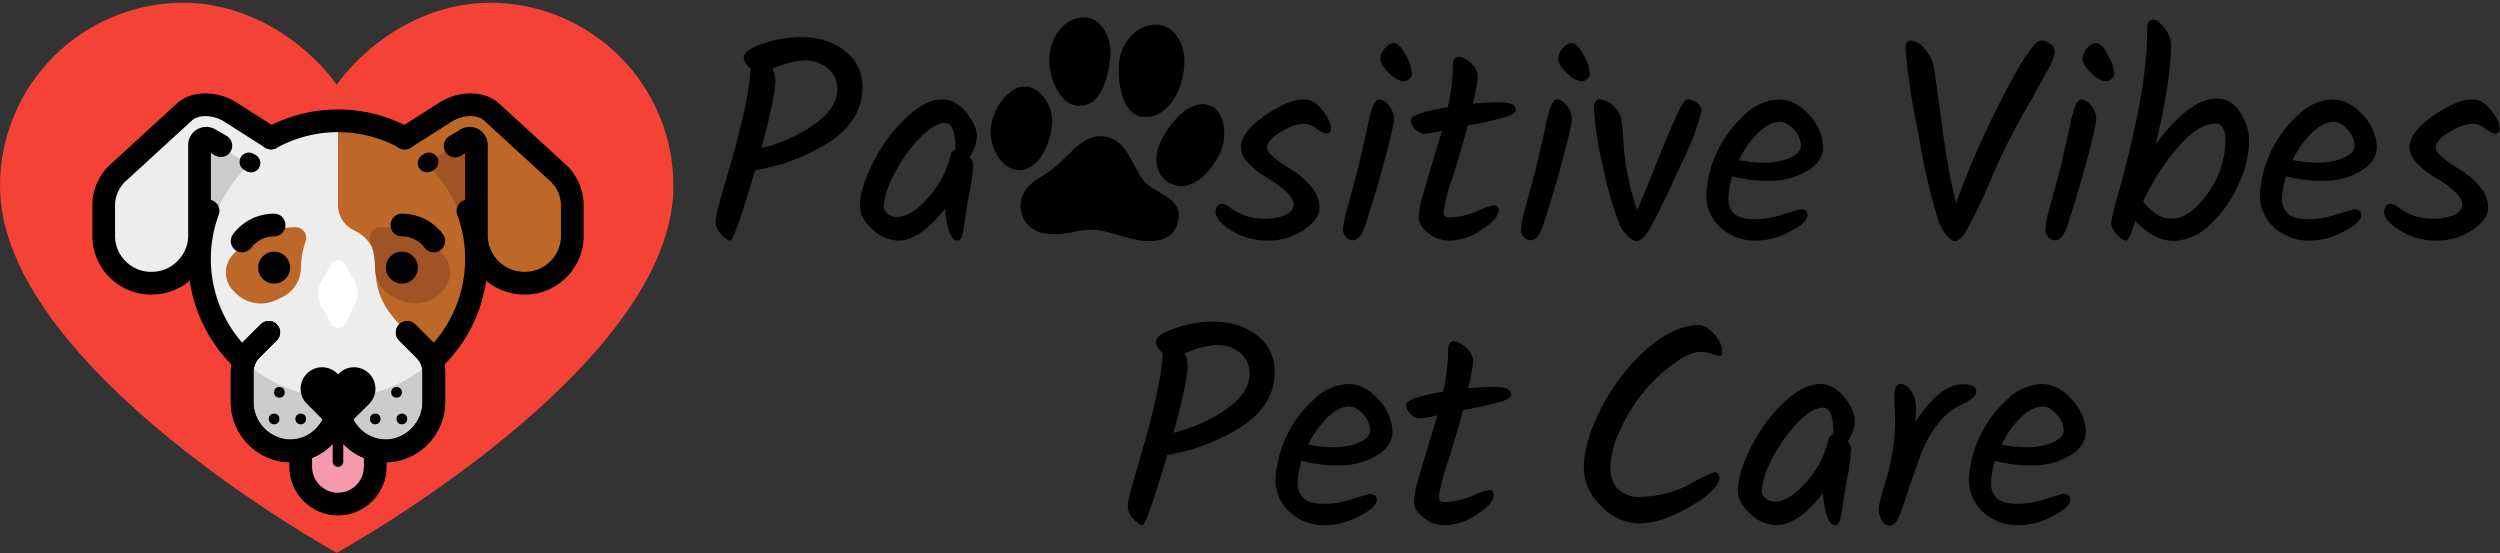 <svg viewBox="0 0 1265 280" xmlns="http://www.w3.org/2000/svg" xml:space="preserve" style="fill-rule:evenodd;clip-rule:evenodd;stroke-linecap:round;stroke-linejoin:round"><rect x="0" y="0" width="1265" height="280" fill="#333333" stroke="none"/><path d="M44.9 18.3c0-6.3-5.1-11.4-11.4-11.4-3.8 0-7.4 2.2-9.5 5.1-2.1-2.9-5.7-5.1-9.5-5.1C8.2 6.9 3.1 12 3.1 18.3 3.1 29.6 24 41.1 24 41.1s20.9-11.5 20.9-22.8Z" style="fill:#f44336;fill-rule:nonzero" transform="matrix(8.152 0 0 8.138 -25.271 -54.762)"/><path d="m132.66 46.35-16.88-15.47c-2.81-2.81-8.44-2.81-12.66 0l-10.76 6.86.51-.09A38.398 38.398 0 0 0 75 33a36.294 36.294 0 0 0-17.66 4.55l-10.47-6.67c-4.21-2.81-9.84-2.81-12.65 0L17.34 46.35a11.895 11.895 0 0 0-4.22 8.44v8.44l-.002.202c0 6.83 5.62 12.45 12.45 12.45l.212-.002h.08c6.901 0 12.58-5.679 12.58-12.58v-.07 6.33a36.465 36.465 0 0 0 11.25 26.38l.53.58a8.428 8.428 0 0 0-.53 2.91v7.66c-.093 6.738 5.096 12.477 11.81 13.06.28.019.56.028.84.028 6.944 0 12.659-5.714 12.66-12.658.001 6.944 5.716 12.658 12.66 12.658.28 0 .56-.009.84-.028 6.714-.583 11.903-6.322 11.81-13.06v-7.66a8.394 8.394 0 0 0-.57-3l.58-.46a36.495 36.495 0 0 0 11.24-26.38v-6.36.07c0 6.901 5.679 12.58 12.58 12.58h.08l.202.002c6.83 0 12.45-5.62 12.45-12.45l-.002-.202v-8.44a11.886 11.886 0 0 0-4.21-8.44Z" style="fill:#eeedee;fill-rule:nonzero" transform="translate(27.316 -2.112) scale(1.916)"/><path d="M75 106.12a36.463 36.463 0 0 1-25.31-10.19v11.59c-.003.119-.005.237-.005.356 0 6.945 5.715 12.66 12.66 12.66s12.66-5.715 12.66-12.66c0-.119-.002-.237-.005-.356-.003.119-.005.237-.005.356 0 6.945 5.715 12.66 12.66 12.66s12.66-5.715 12.66-12.66c0-.119-.002-.237-.005-.356V95.93A36.463 36.463 0 0 1 75 106.12Z" style="fill:#ccc;fill-rule:nonzero" transform="translate(27.316 -2.112) scale(1.916)"/><path d="M66.45 64.84c.103-.296.155-.607.155-.92 0-1.536-1.263-2.8-2.8-2.8h-.015a22.447 22.447 0 0 0-16.61 7.33c-2.4 2.63-2.369 6.716.07 9.31.28.3.57.6.87.89a9.433 9.433 0 0 0 10 1.93 23.121 23.121 0 0 0 2.79-1.35 8.679 8.679 0 0 0 4.3-7.35 22.362 22.362 0 0 1 1.24-7.04Z" style="fill:#bd6728;fill-rule:nonzero" transform="translate(27.316 -2.112) scale(1.916)"/><path d="M84.84 120.18v4.22c0 5.398-4.442 9.84-9.84 9.84s-9.84-4.442-9.84-9.84v-4.22l9.84-7 9.84 7Z" style="fill:#f59aae;fill-rule:nonzero" transform="translate(27.316 -2.112) scale(1.916)"/><path d="M51.63 44.47 40.8 38.11c-1.28-.69-2.07-.22-2.36 1.21v19.86L41.56 62a34.199 34.199 0 0 1 10.07-17.53Z" style="fill:#ccc;fill-rule:nonzero" transform="translate(27.316 -2.112) scale(1.916)"/><path d="M75 122.99v-9.84" style="fill:none;fill-rule:nonzero;stroke:#000;stroke-width:2.81px" transform="translate(27.316 -2.112) scale(1.916)"/><path d="M65.16 120.18v4.22c0 5.398 4.442 9.84 9.84 9.84s9.84-4.442 9.84-9.84v-4.22" style="fill:none;fill-rule:nonzero;stroke:#000;stroke-width:6px;stroke-linecap:butt" transform="translate(27.316 -2.112) scale(1.916)"/><path d="M76.93 86.5A2.203 2.203 0 0 1 75 87.644c-.803 0-1.545-.44-1.93-1.144l-2.58-4.76a6.297 6.297 0 0 1 0-6L73.08 71A2.193 2.193 0 0 1 75 69.863c.798 0 1.536.437 1.92 1.137l2.57 4.66a6.297 6.297 0 0 1 0 6l-2.56 4.84Z" style="fill:#fff;fill-rule:nonzero" transform="translate(27.316 -2.112) scale(1.916)"/><circle cx="58.13" cy="71.78" r="4.22" transform="translate(27.316 -2.112) scale(1.916)"/><path d="M49.69 64.74a10.558 10.558 0 0 1 8.44-4.21" style="fill:none;fill-rule:nonzero;stroke:#000;stroke-width:6px" transform="translate(27.316 -2.112) scale(1.916)"/><circle cx="90.47" cy="104.71" r="1.41" transform="translate(27.316 -2.112) scale(1.916)"/><circle cx="84.84" cy="111.74" r="1.41" transform="translate(27.316 -2.112) scale(1.916)"/><circle cx="91.88" cy="111.74" r="1.41" transform="translate(27.316 -2.112) scale(1.916)"/><circle cx="59.53" cy="104.71" r="1.41" transform="translate(27.316 -2.112) scale(1.916)"/><circle cx="65.16" cy="111.74" r="1.41" transform="translate(27.316 -2.112) scale(1.916)"/><circle cx="58.13" cy="111.74" r="1.41" transform="translate(27.316 -2.112) scale(1.916)"/><path d="m132.66 46.35-16.88-15.47c-2.81-2.81-8.44-2.81-12.66 0l-10.46 6.66A36.477 36.477 0 0 0 75 33v22.36a7.33 7.33 0 0 0 4.19 6.53c2.68 1.33 5.65 3.84 5.65 8.48 0 8.44 2.11 12.2 8.44 18.53.23.23 3.17 3.08 7.15 6.92a36.453 36.453 0 0 0 11.13-26.26v-6.33.07c0 6.901 5.679 12.58 12.58 12.58h.08l.202.002c6.83 0 12.45-5.62 12.45-12.45l-.002-.202v-8.44a11.886 11.886 0 0 0-4.21-8.44Z" style="fill:#bd6728;fill-rule:nonzero" transform="translate(27.316 -2.112) scale(1.916)"/><path d="M83.55 64.84a2.799 2.799 0 0 1-.155-.92c0-1.536 1.263-2.8 2.8-2.8h.015a22.447 22.447 0 0 1 16.61 7.33c2.4 2.63 2.369 6.716-.07 9.31-.28.3-.57.6-.87.89a9.433 9.433 0 0 1-10 1.93 23.121 23.121 0 0 1-2.79-1.35 8.679 8.679 0 0 1-4.3-7.35 22.362 22.362 0 0 0-1.24-7.04Zm25.24-26.92L98 44.12a34.282 34.282 0 0 1 10.59 18.44l2.71-2 .27-21.21a1.848 1.848 0 0 0-1.834-1.692c-.333 0-.66.091-.946.262Z" style="fill:#a05324;fill-rule:nonzero" transform="translate(27.316 -2.112) scale(1.916)"/><circle cx="91.88" cy="71.78" r="4.22" transform="translate(27.316 -2.112) scale(1.916)"/><path d="M100.31 64.74a10.548 10.548 0 0 0-8.43-4.21" style="fill:none;fill-rule:nonzero;stroke:#000;stroke-width:6px" transform="translate(27.316 -2.112) scale(1.916)"/><path d="m51.47 43.85.56.32" style="fill:none;fill-rule:nonzero;stroke:#000;stroke-width:4.92px" transform="translate(27.316 -2.112) scale(1.916)"/><path d="m57.34 37.54-10.46-6.66c-4.22-2.81-9.85-2.81-12.66 0L17.34 46.35a11.886 11.886 0 0 0-4.21 8.44v8.44a13.47 13.47 0 0 0-.002.202c0 6.83 5.62 12.45 12.45 12.45l.202-.002h.08c6.901 0 12.58-5.679 12.58-12.58V39.32a1.788 1.788 0 0 1 1.778-1.702c.353 0 .699.105.992.302l2.85 1.65" style="fill:none;fill-rule:nonzero;stroke:#000;stroke-width:6px" transform="translate(27.316 -2.112) scale(1.916)"/><path d="m99.05 43.85-.53.32" style="fill:none;fill-rule:nonzero;stroke:#000;stroke-width:4.92px" transform="translate(27.316 -2.112) scale(1.916)"/><path d="m92.62 37.57 10.51-6.69c4.21-2.81 9.84-2.81 12.65 0l16.88 15.47a11.895 11.895 0 0 1 4.22 8.44v8.44l.002.202c0 6.83-5.62 12.45-12.45 12.45l-.212-.002h-.08c-6.901 0-12.58-5.679-12.58-12.58V39.32a1.788 1.788 0 0 0-1.778-1.702 1.78 1.78 0 0 0-.992.302l-2.85 1.74M93.28 88.9l4.56 4.56a8.455 8.455 0 0 1 2.47 6v7.66c.077 6.727-5.108 12.448-11.81 13.03-.28.019-.56.028-.84.028-6.944 0-12.659-5.714-12.66-12.658-.001 6.944-5.716 12.658-12.66 12.658-.28 0-.56-.009-.84-.028-6.714-.583-11.903-6.322-11.81-13.06v-7.66a8.465 8.465 0 0 1 2.47-6l4.56-4.56" style="fill:none;fill-rule:nonzero;stroke:#000;stroke-width:6px" transform="translate(27.316 -2.112) scale(1.916)"/><path d="m93.28 88.9 4.56 4.56a8.455 8.455 0 0 1 2.47 6v7.66c.077 6.727-5.108 12.448-11.81 13.03-.28.019-.56.028-.84.028-6.944 0-12.659-5.714-12.66-12.658-.001 6.944-5.716 12.658-12.66 12.658-.28 0-.56-.009-.84-.028-6.714-.583-11.903-6.322-11.81-13.06v-7.66a8.465 8.465 0 0 1 2.47-6l4.56-4.56m-7.03 7.07c-10.501-10.07-14.046-25.484-9-39.13m59.63 39.13c10.496-10.073 14.04-25.483 9-39.13M92.66 37.54a36.656 36.656 0 0 0-35.32 0" style="fill:none;fill-rule:nonzero;stroke:#000;stroke-width:6px" transform="translate(27.316 -2.112) scale(1.916)"/><path d="m75 115.94-8.2-8.19a5.66 5.66 0 0 1-1.657-4c0-3.103 2.554-5.657 5.657-5.657 1.5 0 2.94.597 4 1.657l.2.25.24-.25a5.66 5.66 0 0 1 4-1.657c3.103 0 5.657 2.554 5.657 5.657 0 1.5-.597 2.94-1.657 4L75 115.94Z" style="fill-rule:nonzero" transform="translate(27.316 -2.112) scale(1.916)"/><path d="M.559-.553c0 .072-.034.133-.103.183a.69.69 0 0 1-.274.108c-.049.165-.078.247-.087.247-.009 0-.02-.008-.033-.023a.068.068 0 0 1-.019-.045c0-.015.01-.054.029-.119.06-.199.091-.338.094-.417C.15-.634.142-.647.142-.659c0-.017.023-.033.068-.048A.415.415 0 0 1 .34-.73c.064 0 .117.016.158.049a.155.155 0 0 1 .061.128Zm-.088.006A.093.093 0 0 0 .438-.62a.123.123 0 0 0-.081-.028.292.292 0 0 0-.114.03c.007.015.01.028.01.041 0 .037-.016.116-.049.237a.546.546 0 0 0 .194-.089c.049-.037.073-.077.073-.118Z" style="fill-rule:nonzero" transform="matrix(144 0 0 144 355.886 123.886)"/><path d="M.297-.511c.03 0 .058.015.083.045.025.031.038.058.038.082 0 .025-.008.05-.025.075.008.01.012.019.012.026a.634.634 0 0 1-.012.096.923.923 0 0 0-.015.089l-.005.033a.184.184 0 0 1-.005.025C.365-.023.359-.015.35-.015c-.012 0-.022-.01-.029-.032a.251.251 0 0 1-.014-.081c-.059.075-.114.113-.165.113a.135.135 0 0 1-.091-.04C.022-.081.007-.108.007-.136c0-.04.015-.09.044-.148a.56.56 0 0 1 .114-.158c.047-.046.091-.069.132-.069Zm.046.176c0-.062-.012-.093-.037-.093-.026 0-.056.019-.091.055a.537.537 0 0 0-.088.126.268.268 0 0 0-.036.111c0 .011.005.02.014.027.009.007.02.011.033.011.031 0 .067-.021.106-.064a.342.342 0 0 0 .082-.154c.002-.01.008-.016.017-.018v-.001Z" style="fill-rule:nonzero" transform="matrix(144 0 0 144 434.078 123.886)"/><path d="M.498-.719c.078 0 .137.031.177.093.04.062.06.14.06.234a.489.489 0 0 1-.069.256c-.047.077-.1.116-.161.116-.043 0-.074-.024-.094-.072a.67.67 0 0 1-.039-.205l-.096.134C.207-.067.158-.019.13-.019c-.011 0-.023-.009-.037-.026a.1.1 0 0 1-.021-.066c0-.026.009-.108.027-.247a2.67 2.67 0 0 0 .027-.323c0-.025.007-.037.022-.037S.18-.709.2-.692c.019.017.029.033.029.047 0 .015-.011.085-.033.212a2.917 2.917 0 0 0-.042.298c.041-.069.087-.132.138-.191.051-.058.087-.087.109-.087.023 0 .038.05.047.15.003.037.01.072.02.103.009.031.022.047.039.047.037 0 .07-.03.098-.09a.491.491 0 0 0 .041-.201.29.29 0 0 0-.054-.188C.573-.615.553-.627.531-.627A.082.082 0 0 1 .473-.65C.458-.665.45-.679.45-.69c0-.019.016-.029.048-.029Z" style="fill-opacity:0;fill-rule:nonzero" fill="none" transform="matrix(144 0 0 144 501.614 123.886)"/><path d="M.317-.511c.023 0 .044.012.064.038.02.024.03.046.03.065 0 .011-.005.017-.016.017-.007 0-.019-.006-.034-.017a.075.075 0 0 0-.047-.018.187.187 0 0 0-.076.028C.204-.379.187-.36.187-.339c0 .015.031.042.092.079a.263.263 0 0 1 .064.057.11.11 0 0 1 .028.073c0 .027-.018.052-.054.077a.221.221 0 0 1-.127.038.236.236 0 0 1-.128-.035C.025-.073.006-.095.006-.116c0-.009.002-.016.007-.021a.022.022 0 0 1 .016-.007c.007 0 .016.004.028.013a.191.191 0 0 0 .113.039.19.19 0 0 0 .084-.014C.271-.115.28-.127.28-.141.28-.157.27-.172.251-.19a.42.42 0 0 0-.063-.045.302.302 0 0 1-.064-.049C.105-.303.095-.323.095-.343c0-.035.028-.072.084-.111.055-.038.101-.057.138-.057Z" style="fill-rule:nonzero" transform="matrix(144 0 0 144 614.222 123.886)"/><path d="M.159-.653c0-.013.005-.026.016-.038s.022-.018.032-.018c.012 0 .025.013.04.04a.15.15 0 0 1 .023.068.023.023 0 0 1-.009.018.03.03 0 0 1-.019.008c-.016 0-.034-.01-.053-.029-.02-.019-.03-.036-.03-.049Zm-.005.142c.013 0 .025.008.036.023.011.015.017.03.017.045s-.01.058-.029.131a4.607 4.607 0 0 1-.073.246c-.011.033-.026.05-.043.05a.031.031 0 0 1-.024-.012.035.035 0 0 1-.01-.026c0-.009.003-.025.007-.046l.023-.084.023-.085.017-.075.015-.066a.437.437 0 0 1 .012-.052c.009-.033.019-.049.029-.049Z" style="fill-rule:nonzero" transform="matrix(144 0 0 144 675.566 123.886)"/><path d="M.143-.115c0 .013.007.019.022.019a.274.274 0 0 0 .093-.021.369.369 0 0 1 .06-.022c.012 0 .018.006.018.019 0 .019-.02.042-.059.067a.21.21 0 0 1-.108.038.12.12 0 0 1-.081-.027C.067-.059.056-.077.056-.096c0-.019.004-.043.012-.072l.034-.114.036-.119a.372.372 0 0 1-.063.011C.064-.39.054-.396.043-.406.033-.418.028-.428.028-.438c0-.016.043-.031.13-.046a.698.698 0 0 0 .018-.147c0-.02.007-.03.02-.03.011 0 .025.007.042.021.017.015.025.031.025.049 0 .018-.006.05-.017.095.038-.003.068-.005.091-.005.04 0 .06.009.06.026 0 .01-.011.018-.032.025a1.737 1.737 0 0 1-.137.031 4.718 4.718 0 0 1-.053.181.666.666 0 0 0-.032.123Z" style="fill-rule:nonzero" transform="matrix(144 0 0 144 709.838 123.886)"/><path d="M.159-.653c0-.013.005-.026.016-.038s.022-.018.032-.018c.012 0 .025.013.04.04a.15.15 0 0 1 .023.068.023.023 0 0 1-.009.018.03.03 0 0 1-.019.008c-.016 0-.034-.01-.053-.029-.02-.019-.03-.036-.03-.049Zm-.005.142c.013 0 .025.008.036.023.011.015.017.03.017.045s-.01.058-.029.131a4.607 4.607 0 0 1-.073.246c-.011.033-.026.05-.043.05a.031.031 0 0 1-.024-.012.035.035 0 0 1-.01-.026c0-.009.003-.025.007-.046l.023-.084.023-.085.017-.075.015-.066a.437.437 0 0 1 .012-.052c.009-.033.019-.049.029-.049Z" style="fill-rule:nonzero" transform="matrix(144 0 0 144 765.566 123.886)"/><path d="M.376-.511c.011 0 .022.004.033.012.011.009.016.018.016.028a.9.9 0 0 1-.072.187 4.37 4.37 0 0 1-.103.215c-.021.037-.039.056-.054.056-.009 0-.019-.006-.032-.019a.12.12 0 0 1-.028-.041 1.296 1.296 0 0 1-.058-.203 1.042 1.042 0 0 1-.031-.205c0-.02.006-.03.018-.03.015 0 .03.006.045.018a.102.102 0 0 1 .032.047.897.897 0 0 1 .008.08.876.876 0 0 0 .048.243c.018-.039.041-.094.069-.165.028-.071.051-.125.069-.165.017-.039.031-.058.04-.058Z" style="fill-rule:nonzero" transform="matrix(144 0 0 144 799.838 123.886)"/><path d="M.43-.345c0 .035-.019.064-.057.086a.25.25 0 0 1-.13.034.487.487 0 0 1-.132-.016.269.269 0 0 0-.014.078.07.07 0 0 0 .021.054c.015.013.039.019.072.019a.314.314 0 0 0 .102-.018l.057-.017c.017 0 .026.007.026.02 0 .018-.02.037-.061.058a.248.248 0 0 1-.119.032.178.178 0 0 1-.127-.047.153.153 0 0 1-.049-.117.413.413 0 0 1 .136-.279.184.184 0 0 1 .119-.053c.039 0 .075.019.108.056a.17.17 0 0 1 .048.11ZM.279-.432c-.025 0-.05.013-.077.038a.345.345 0 0 0-.068.096.419.419 0 0 0 .091.009.22.22 0 0 0 .089-.017c.025-.011.038-.025.038-.043a.086.086 0 0 0-.024-.055C.311-.423.295-.432.279-.432Z" style="fill-rule:nonzero" transform="matrix(144 0 0 144 860.606 123.886)"/><path d="M.545-.718c.011 0 .021.004.032.011.011.008.016.017.016.028a.14.14 0 0 1-.018.053L.511-.51a2.397 2.397 0 0 0-.137.268 2.26 2.26 0 0 1-.078.168c-.021.041-.039.061-.053.061-.008 0-.018-.007-.029-.02a.162.162 0 0 1-.027-.044 2.115 2.115 0 0 1-.072-.31 2.338 2.338 0 0 1-.046-.3c0-.021.006-.031.017-.031.014 0 .028.007.043.021a.162.162 0 0 1 .035.055c.004.012.014.078.03.199.015.121.033.22.053.296.043-.121.098-.246.165-.376s.112-.195.133-.195Z" style="fill-rule:nonzero" transform="matrix(144 0 0 144 954.278 123.886)"/><path d="M.159-.653c0-.013.005-.026.016-.038s.022-.018.032-.018c.012 0 .025.013.04.04a.15.15 0 0 1 .023.068.023.023 0 0 1-.009.018.03.03 0 0 1-.019.008c-.016 0-.034-.01-.053-.029-.02-.019-.03-.036-.03-.049Zm-.005.142c.013 0 .025.008.036.023.011.015.017.03.017.045s-.01.058-.029.131a4.607 4.607 0 0 1-.073.246c-.011.033-.026.05-.043.05a.031.031 0 0 1-.024-.012.035.035 0 0 1-.01-.026c0-.009.003-.025.007-.046l.023-.084.023-.085.017-.075.015-.066a.437.437 0 0 1 .012-.052c.009-.033.019-.049.029-.049Z" style="fill-rule:nonzero" transform="matrix(144 0 0 144 1030.886 123.886)"/><path d="M.074-.015c-.009 0-.02-.007-.033-.022C.028-.051.022-.064.022-.077c0-.013.011-.056.032-.13a3.62 3.62 0 0 0 .063-.267c.021-.105.031-.2.031-.287 0-.02.007-.03.022-.03.011 0 .024.01.039.03a.093.093 0 0 1 .023.057c0 .082-.018.199-.054.351.079-.107.151-.161.216-.161.031 0 .058.015.079.046a.183.183 0 0 1 .033.109.357.357 0 0 1-.037.146.426.426 0 0 1-.098.14.189.189 0 0 1-.13.059c-.045 0-.09-.023-.134-.069l-.001.001c-.015.045-.025.067-.032.067Zm.159-.077c.043 0 .086-.03.128-.089a.32.32 0 0 0 .062-.186c0-.039-.012-.059-.036-.059-.039 0-.082.027-.129.081a.79.79 0 0 0-.124.193c.031.04.064.06.099.06Z" style="fill-rule:nonzero" transform="matrix(144 0 0 144 1065.156 123.886)"/><path d="M.43-.345c0 .035-.019.064-.057.086a.25.25 0 0 1-.13.034.487.487 0 0 1-.132-.016.269.269 0 0 0-.014.078.07.07 0 0 0 .021.054c.015.013.039.019.072.019a.314.314 0 0 0 .102-.018l.057-.017c.017 0 .026.007.026.02 0 .018-.02.037-.061.058a.248.248 0 0 1-.119.032.178.178 0 0 1-.127-.047.153.153 0 0 1-.049-.117.413.413 0 0 1 .136-.279.184.184 0 0 1 .119-.053c.039 0 .075.019.108.056a.17.17 0 0 1 .048.11ZM.279-.432c-.025 0-.05.013-.077.038a.345.345 0 0 0-.068.096.419.419 0 0 0 .091.009.22.22 0 0 0 .089-.017c.025-.011.038-.025.038-.043a.086.086 0 0 0-.024-.055C.311-.423.295-.432.279-.432Z" style="fill-rule:nonzero" transform="matrix(144 0 0 144 1140.756 123.886)"/><path d="M.317-.511c.023 0 .044.012.064.038.02.024.03.046.03.065 0 .011-.005.017-.016.017-.007 0-.019-.006-.034-.017a.075.075 0 0 0-.047-.018.187.187 0 0 0-.076.028C.204-.379.187-.36.187-.339c0 .015.031.042.092.079a.263.263 0 0 1 .064.057.11.11 0 0 1 .028.073c0 .027-.018.052-.054.077a.221.221 0 0 1-.127.038.236.236 0 0 1-.128-.035C.025-.073.006-.095.006-.116c0-.009.002-.016.007-.021a.022.022 0 0 1 .016-.007c.007 0 .016.004.028.013a.191.191 0 0 0 .113.039.19.19 0 0 0 .084-.014C.271-.115.28-.127.28-.141.28-.157.27-.172.251-.19a.42.42 0 0 0-.063-.045.302.302 0 0 1-.064-.049C.105-.303.095-.323.095-.343c0-.035.028-.072.084-.111.055-.038.101-.057.138-.057Z" style="fill-rule:nonzero" transform="matrix(144 0 0 144 1205.556 123.886)"/><path d="M.559-.553c0 .072-.034.133-.103.183a.69.69 0 0 1-.274.108c-.049.165-.078.247-.087.247-.009 0-.02-.008-.033-.023a.068.068 0 0 1-.019-.045c0-.015.01-.054.029-.119.06-.199.091-.338.094-.417C.15-.634.142-.647.142-.659c0-.017.023-.033.068-.048A.415.415 0 0 1 .34-.73c.064 0 .117.016.158.049a.155.155 0 0 1 .061.128Zm-.088.006A.093.093 0 0 0 .438-.62a.123.123 0 0 0-.081-.028.292.292 0 0 0-.114.03c.007.015.01.028.01.041 0 .037-.016.116-.049.237a.546.546 0 0 0 .194-.089c.049-.037.073-.077.073-.118Z" style="fill-rule:nonzero" transform="matrix(144 0 0 144 564.47 267.886)"/><path d="M.43-.345c0 .035-.019.064-.057.086a.25.25 0 0 1-.13.034.487.487 0 0 1-.132-.016.269.269 0 0 0-.014.078.07.07 0 0 0 .021.054c.015.013.039.019.072.019a.314.314 0 0 0 .102-.018l.057-.017c.017 0 .026.007.026.02 0 .018-.02.037-.061.058a.248.248 0 0 1-.119.032.178.178 0 0 1-.127-.047.153.153 0 0 1-.049-.117.413.413 0 0 1 .136-.279.184.184 0 0 1 .119-.053c.039 0 .075.019.108.056a.17.17 0 0 1 .048.11ZM.279-.432c-.025 0-.05.013-.077.038a.345.345 0 0 0-.068.096.419.419 0 0 0 .091.009.22.22 0 0 0 .089-.017c.025-.011.038-.025.038-.043a.086.086 0 0 0-.024-.055C.311-.423.295-.432.279-.432Z" style="fill-rule:nonzero" transform="matrix(144 0 0 144 642.662 267.886)"/><path d="M.143-.115c0 .013.007.019.022.019a.274.274 0 0 0 .093-.021.369.369 0 0 1 .06-.022c.012 0 .018.006.018.019 0 .019-.02.042-.059.067a.21.21 0 0 1-.108.038.12.12 0 0 1-.081-.027C.067-.059.056-.077.056-.096c0-.019.004-.043.012-.072l.034-.114.036-.119a.372.372 0 0 1-.063.011C.064-.39.054-.396.043-.406.033-.418.028-.428.028-.438c0-.016.043-.031.13-.046a.698.698 0 0 0 .018-.147c0-.02.007-.03.02-.03.011 0 .025.007.042.021.017.015.025.031.025.049 0 .018-.006.05-.017.095.038-.003.068-.005.091-.005.04 0 .06.009.06.026 0 .01-.011.018-.032.025a1.737 1.737 0 0 1-.137.031 4.718 4.718 0 0 1-.053.181.666.666 0 0 0-.032.123Z" style="fill-rule:nonzero" transform="matrix(144 0 0 144 707.462 267.886)"/><path d="M.47-.718c.017 0 .035.011.054.033.018.022.027.04.027.055 0 .014-.002.021-.007.021a.117.117 0 0 1-.029-.008.114.114 0 0 0-.038-.007c-.026 0-.057.013-.094.04a.573.573 0 0 0-.19.234.321.321 0 0 0-.035.13c0 .037.01.063.029.08a.104.104 0 0 0 .074.026.398.398 0 0 0 .175-.044.526.526 0 0 1 .088-.043c.011 0 .017.007.017.022s-.015.036-.046.061a.553.553 0 0 1-.114.067.306.306 0 0 1-.122.03.184.184 0 0 1-.132-.061.183.183 0 0 1-.062-.133c0-.063.021-.133.062-.213a.718.718 0 0 1 .157-.204C.349-.689.411-.718.47-.718Z" style="fill-rule:nonzero" transform="matrix(144 0 0 144 792.062 267.886)"/><path d="M.297-.511c.03 0 .058.015.083.045.025.031.038.058.038.082 0 .025-.008.05-.025.075.008.01.012.019.012.026a.634.634 0 0 1-.012.096.923.923 0 0 0-.015.089l-.005.033a.184.184 0 0 1-.005.025C.365-.023.359-.015.35-.015c-.012 0-.022-.01-.029-.032a.251.251 0 0 1-.014-.081c-.059.075-.114.113-.165.113a.135.135 0 0 1-.091-.04C.022-.081.007-.108.007-.136c0-.04.015-.09.044-.148a.56.56 0 0 1 .114-.158c.047-.046.091-.069.132-.069Zm.046.176c0-.062-.012-.093-.037-.093-.026 0-.056.019-.091.055a.537.537 0 0 0-.088.126.268.268 0 0 0-.036.111c0 .011.005.02.014.027.009.007.02.011.033.011.031 0 .067-.021.106-.064a.342.342 0 0 0 .082-.154c.002-.01.008-.016.017-.018v-.001Z" style="fill-rule:nonzero" transform="matrix(144 0 0 144 878.318 267.886)"/><path d="M.091-.389.088-.464c0-.031.007-.047.022-.047.013 0 .025.008.037.024a.104.104 0 0 1 .017.058l-.002.051C.22-.466.275-.51.327-.51c.033 0 .049.008.049.024 0 .008-.004.015-.011.022a.175.175 0 0 1-.035.023.224.224 0 0 0-.089.07.405.405 0 0 0-.06.108l-.036.101-.021.064-.016.045c-.011.027-.023.04-.037.04-.011 0-.02-.007-.028-.02a.09.09 0 0 1-.01-.037c0-.013.006-.037.017-.074a.801.801 0 0 0 .041-.245Z" style="fill-rule:nonzero" transform="matrix(144 0 0 144 945.854 267.886)"/><path d="M.43-.345c0 .035-.019.064-.057.086a.25.25 0 0 1-.13.034.487.487 0 0 1-.132-.016.269.269 0 0 0-.014.078.07.07 0 0 0 .021.054c.015.013.039.019.072.019a.314.314 0 0 0 .102-.018l.057-.017c.017 0 .026.007.026.02 0 .018-.02.037-.061.058a.248.248 0 0 1-.119.032.178.178 0 0 1-.127-.047.153.153 0 0 1-.049-.117.413.413 0 0 1 .136-.279.184.184 0 0 1 .119-.053c.039 0 .075.019.108.056a.17.17 0 0 1 .048.11ZM.279-.432c-.025 0-.05.013-.077.038a.345.345 0 0 0-.068.096.419.419 0 0 0 .091.009.22.22 0 0 0 .089-.017c.025-.011.038-.025.038-.043a.086.086 0 0 0-.024-.055C.311-.423.295-.432.279-.432Z" style="fill-rule:nonzero" transform="matrix(144 0 0 144 993.518 267.886)"/><g transform="rotate(5.666 253.869 5130.498) scale(2.358)"><clipPath id="a"><path d="M0 0h50v50H0z"/></clipPath><g clip-path="url(#a)"><path d="M18.156 2c1.672 0 3.125 1.039 4.157 2.469C23.344 5.898 24 7.781 24 9.781c0 2.555-.254 5.207-1.094 7.344-.418 1.07-.988 2.039-1.812 2.75-.824.711-1.906 1.125-3.125 1.125-2.321 0-4.047-1.844-5.188-3.875C11.641 15.094 11 12.766 11 10.969c0-1.949.508-4.09 1.656-5.844C13.805 3.371 15.703 2 18.156 2ZM33.75 2C36.609 2 40 5.066 40 10.563c0 2.695-.617 5.453-1.875 7.625C36.867 20.359 34.836 22 32.25 22c-1.301 0-2.43-.605-3.25-1.469-.82-.863-1.379-1.957-1.812-3.125C26.316 15.07 26 12.438 26 10.75c0-1.809.633-3.887 1.906-5.625C29.18 3.387 31.18 2 33.75 2ZM6.719 18c1.711 0 3.273 1.02 4.406 2.438C12.258 21.855 13 23.715 13 25.688c0 2.546-.59 5.023-1.656 6.937C10.277 34.539 8.633 36 6.563 36c-2.094 0-3.754-1.387-4.844-3.031C.629 31.324 0 29.379 0 27.656c0-2.476.867-4.828 2.094-6.593C3.32 19.297 4.895 18 6.719 18ZM45 18c.41-.02.813.031 1.219.125 1.804.426 2.914 2.105 3.437 4 .524 1.895.504 4.152-.25 6.156-.89 2.36-2.144 4.391-3.687 5.813-1.543 1.422-3.496 2.246-5.469 1.781-1.969-.461-3.496-1.957-4.031-3.969-.535-2.011-.156-4.492 1.281-7.187 1.211-2.266 2.527-4.039 3.969-5.219 1.082-.883 2.304-1.441 3.531-1.5Zm-20.781 9c2.414 0 4.129 1.363 5.437 3 1.309 1.637 2.375 3.57 3.782 5.281 1.046 1.274 2.949 1.992 4.781 2.844.918.426 1.801.906 2.531 1.625.73.719 1.25 1.723 1.25 2.938 0 1.808-.605 3.394-1.875 4.375-1.27.98-3.027 1.375-5.219 1.375-3.715 0-6.707-1.282-10.343-1.282-1.766 0-3.122.41-4.657.875-1.535.465-3.234.969-5.5.969-2.172 0-3.851-.812-4.906-1.969A5.767 5.767 0 0 1 8 43.156c0-2.242 1-3.793 2.281-4.968 1.282-1.176 2.824-2.141 4.375-3.75 1.578-1.637 2.856-3.399 4.282-4.844C20.363 28.148 22.047 27 24.219 27Z"/></g></g></svg>